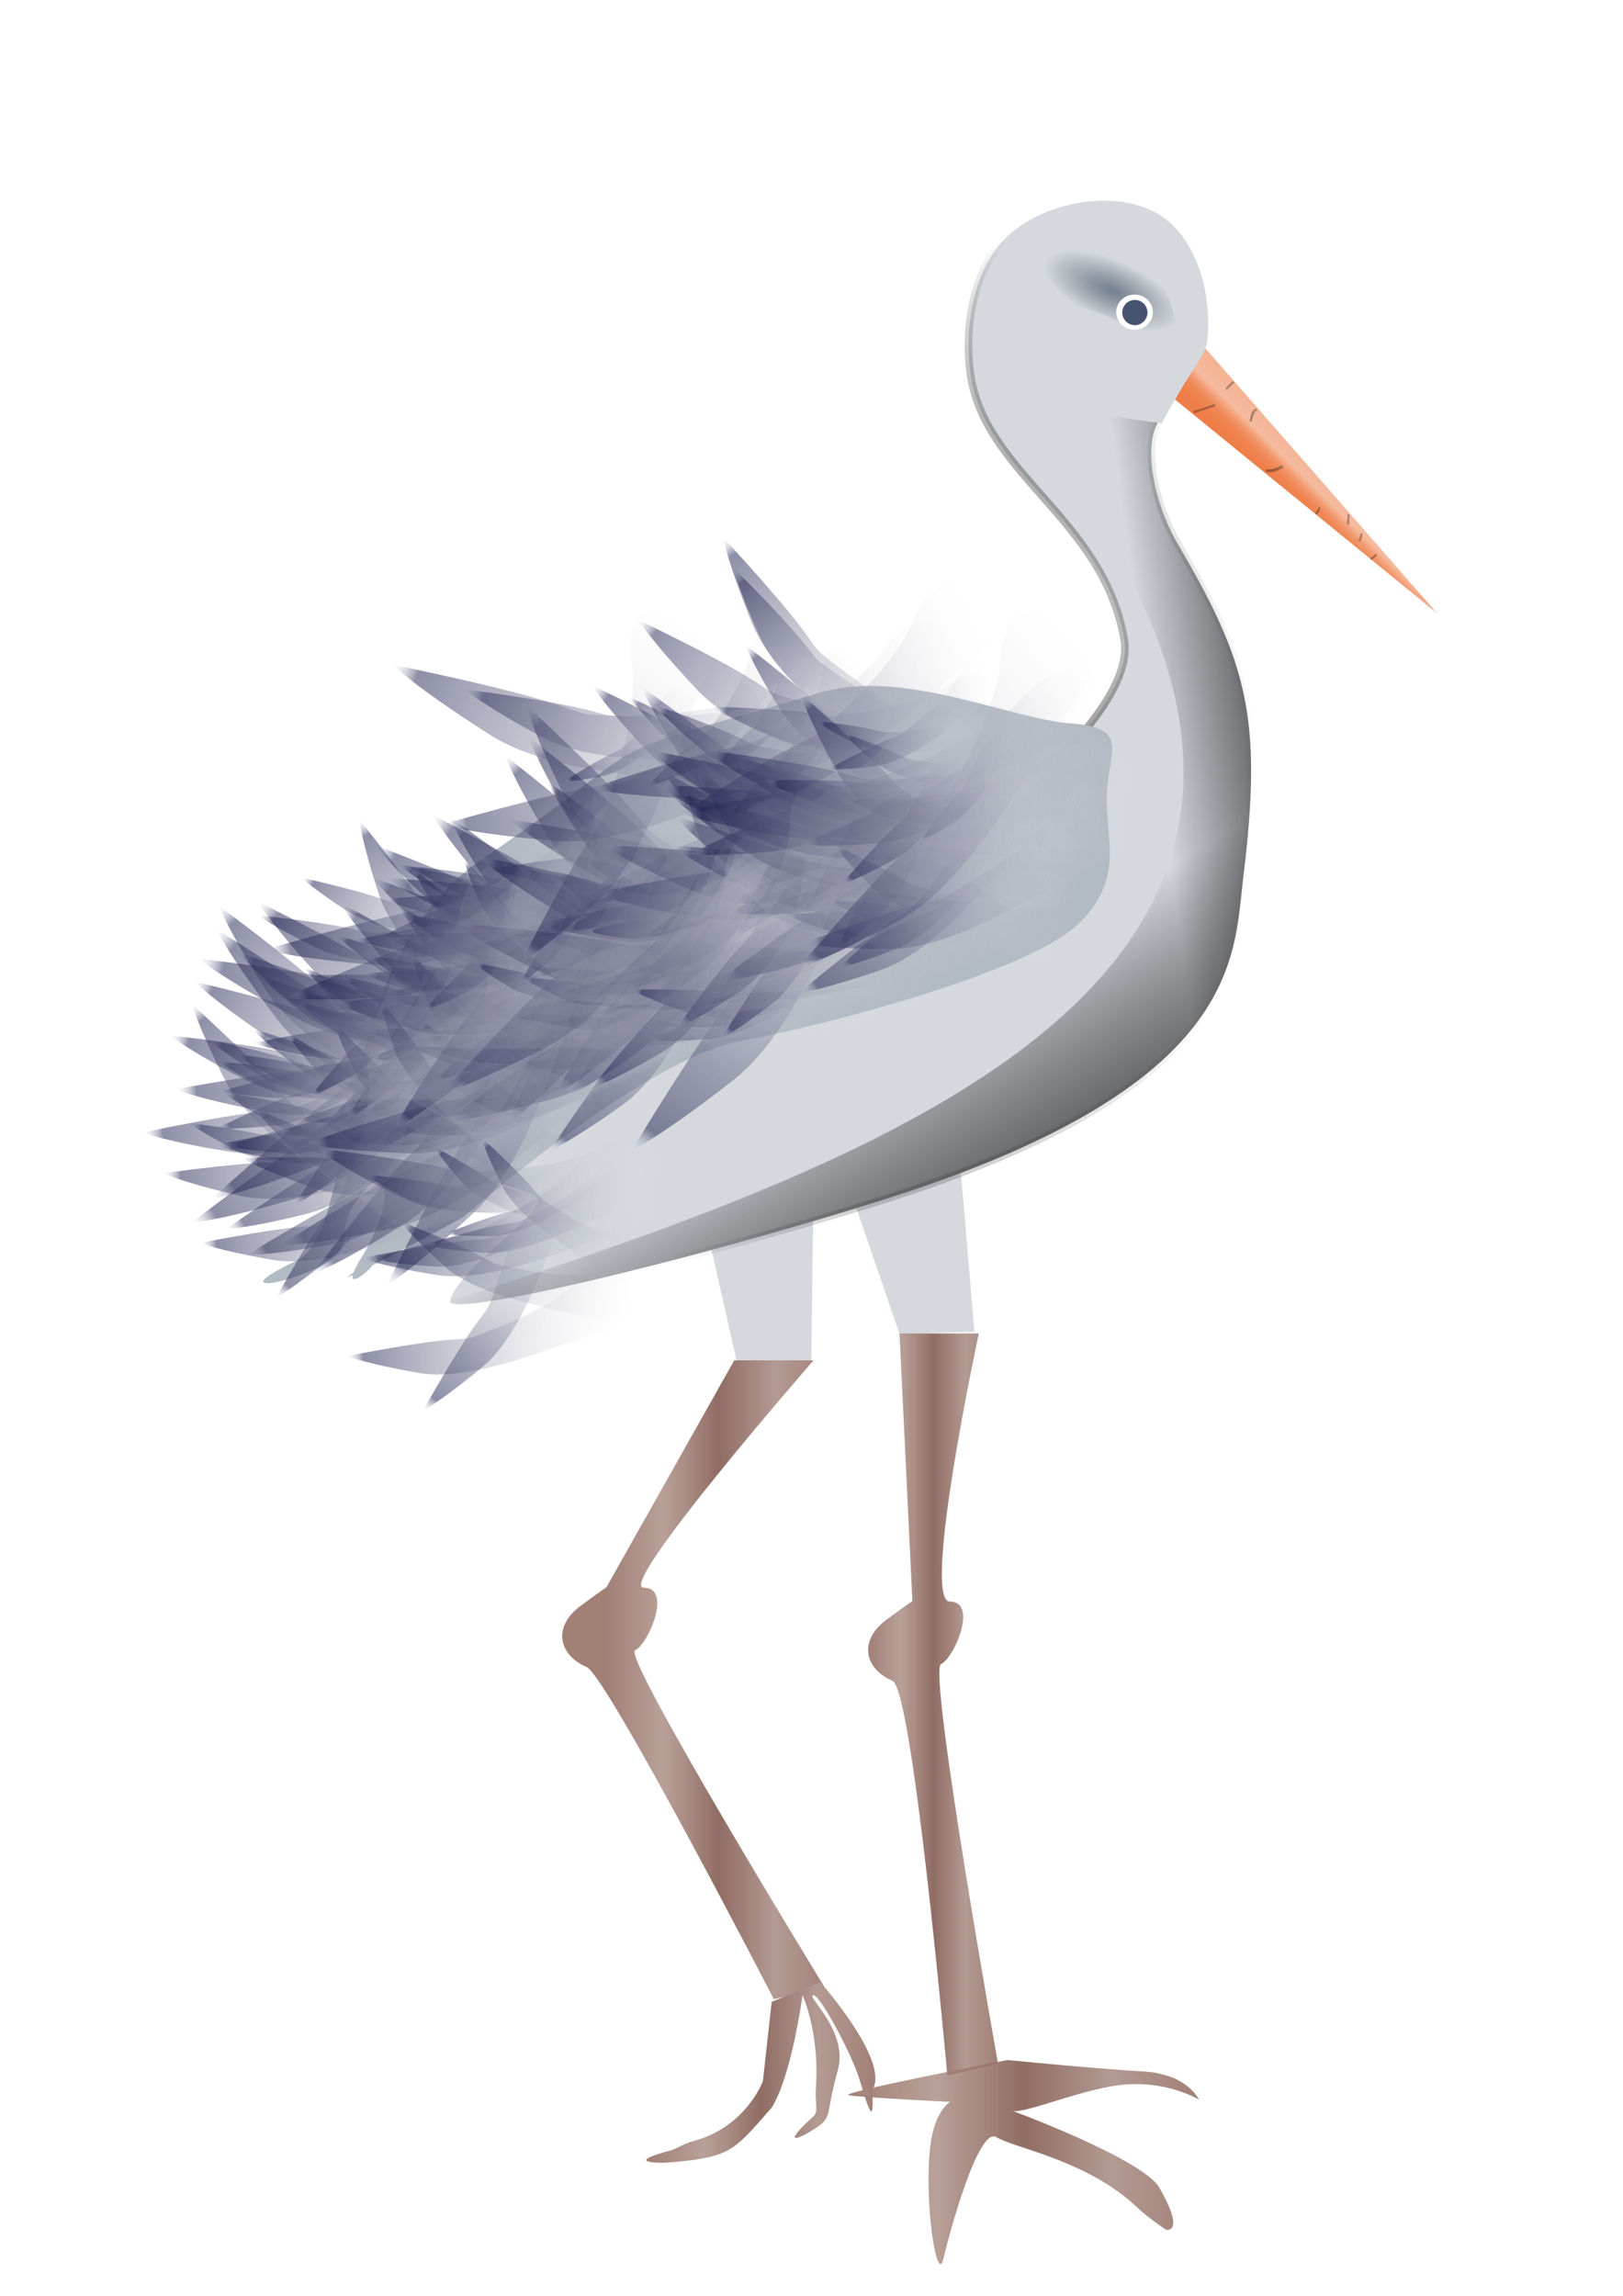 <?xml version="1.0" encoding="UTF-8"?>
<svg version="1.1" viewBox="0 0 744.09 1052.4" xmlns="http://www.w3.org/2000/svg" xmlns:xlink="http://www.w3.org/1999/xlink">
<defs>
<linearGradient id="b">
<stop stop-color="#482626" offset="0"/>
<stop stop-color="#482626" stop-opacity="0" offset="1"/>
</linearGradient>
<linearGradient id="c">
<stop stop-color="#a18076" offset="0"/>
<stop stop-color="#a18076" stop-opacity=".749" offset=".25"/>
<stop stop-color="#906d63" offset=".5"/>
<stop stop-color="#b39a93" offset=".75"/>
<stop stop-color="#a18076" offset="1"/>
</linearGradient>
<linearGradient id="d">
<stop stop-color="#4a4a4a" offset="0"/>
<stop stop-opacity="0" offset="1"/>
</linearGradient>
<radialGradient id="f" cx="410.22" cy="395.73" r="189.34" gradientTransform="matrix(1 0 0 1.35 -24 -188.46)" gradientUnits="userSpaceOnUse" xlink:href="#d"/>
<linearGradient id="v" x1="579.97" x2="519.33" y1="573.26" y2="471.83" gradientTransform="translate(-24,-50)" gradientUnits="userSpaceOnUse" xlink:href="#d"/>
<filter id="af">
<feGaussianBlur stdDeviation="3.571"/>
</filter>
<filter id="ae" color-interpolation-filters="sRGB">
<feGaussianBlur stdDeviation="3.571"/>
</filter>
<linearGradient id="u" x1="639.68" x2="554.18" y1="386.11" y2="397.72" gradientTransform="translate(-24 -50)" gradientUnits="userSpaceOnUse">
<stop stop-color="#131313" offset="0"/>
<stop stop-opacity="0" offset="1"/>
</linearGradient>
<radialGradient id="e" cx="537.13" cy="176.66" r="31.544" gradientTransform="matrix(.982 .396 -.112 .43 2.243 -155.39)" gradientUnits="userSpaceOnUse">
<stop stop-color="#73808f" offset="0"/>
<stop stop-color="#65707d" stop-opacity="0" offset="1"/>
</radialGradient>
<linearGradient id="t" x1="407.77" x2="568.72" y1="1038.5" y2="1038.5" gradientTransform="translate(-18.949 -47.475)" gradientUnits="userSpaceOnUse" xlink:href="#c"/>
<linearGradient id="s" x1="422.02" x2="481.55" y1="831.29" y2="831.29" gradientTransform="translate(-24,-50)" gradientUnits="userSpaceOnUse" xlink:href="#c"/>
<linearGradient id="r" x1="320.32" x2="425.34" y1="1009.9" y2="1009.9" gradientTransform="translate(-24,-60)" gradientUnits="userSpaceOnUse" xlink:href="#c"/>
<linearGradient id="q" x1="301.97" x2="405.07" y1="827.56" y2="827.56" gradientTransform="translate(-24,-50)" gradientUnits="userSpaceOnUse" xlink:href="#c"/>
<linearGradient id="p" x1="588.07" x2="674.25" y1="304.77" y2="217.6" gradientTransform="translate(-24,-50)" gradientUnits="userSpaceOnUse">
<stop stop-color="#ed763d" offset="0"/>
<stop stop-color="#ed763d" stop-opacity=".937" offset=".32"/>
<stop stop-color="#ed763d" stop-opacity=".875" offset=".353"/>
<stop stop-color="#ed763d" stop-opacity=".749" offset=".377"/>
<stop stop-color="#ed763d" stop-opacity=".498" offset=".404"/>
<stop stop-color="#ed763d" offset="1"/>
</linearGradient>
<linearGradient id="o" x1="651.81" x2="655.58" y1="305.1" y2="305.1" gradientTransform="translate(-24,-50)" gradientUnits="userSpaceOnUse" xlink:href="#b"/>
<linearGradient id="n" x1="570.74" x2="581.59" y1="237.3" y2="237.3" gradientTransform="translate(-24,-50)" gradientUnits="userSpaceOnUse" xlink:href="#b"/>
<linearGradient id="m" x1="585.64" x2="590.18" y1="226.69" y2="226.69" gradientTransform="translate(-24,-50)" gradientUnits="userSpaceOnUse" xlink:href="#b"/>
<linearGradient id="l" x1="596.75" x2="600.78" y1="240.45" y2="240.45" gradientTransform="translate(-24,-50)" gradientUnits="userSpaceOnUse" xlink:href="#b"/>
<linearGradient id="k" x1="626.55" x2="629.57" y1="284.01" y2="284.01" gradientTransform="translate(-24,-50)" gradientUnits="userSpaceOnUse" xlink:href="#b"/>
<linearGradient id="j" x1="646.76" x2="648.77" y1="296.26" y2="296.26" gradientTransform="translate(-24,-50)" gradientUnits="userSpaceOnUse" xlink:href="#b"/>
<linearGradient id="i" x1="641.45" x2="642.77" y1="288.06" y2="288.06" gradientTransform="translate(-24,-50)" gradientUnits="userSpaceOnUse" xlink:href="#b"/>
<linearGradient id="h" x1="601.55" x2="608.36" y1="263.94" y2="263.94" gradientTransform="translate(1.515 1.768)" gradientUnits="userSpaceOnUse" xlink:href="#b"/>
<filter id="ad" x="-.44" y="-.605" width="1.879" height="2.209">
<feGaussianBlur stdDeviation="0.509"/>
</filter>
<filter id="ac" x="-.124" y="-.372" width="1.248" height="1.744">
<feGaussianBlur stdDeviation="0.509"/>
</filter>
<filter id="ab" x="-.345" y="-.372" width="1.691" height="1.744">
<feGaussianBlur stdDeviation="0.509"/>
</filter>
<filter id="aa" x="-.403" y="-.22" width="1.806" height="1.44">
<feGaussianBlur stdDeviation="0.509"/>
</filter>
<filter id="z" x="-.605" y="-.44" width="2.209" height="1.879">
<feGaussianBlur stdDeviation="0.509"/>
</filter>
<filter id="y" x="-1.209" y="-.345" width="3.418" height="1.691">
<feGaussianBlur stdDeviation="0.509"/>
</filter>
<filter id="x" x="-3.808" y="-.255" width="8.615" height="1.509">
<feGaussianBlur stdDeviation="0.509"/>
</filter>
<filter id="w" x="-.21" y="-.801" width="1.421" height="2.602">
<feGaussianBlur stdDeviation="0.509"/>
</filter>
<linearGradient id="g" x1="113.14" x2="256.03" y1="780.66" y2="780.66" gradientTransform="translate(-38.286 -255.71)" gradientUnits="userSpaceOnUse">
<stop stop-color="#c7ccdd" stop-opacity="0" offset="0"/>
<stop stop-color="#1c1f4e" stop-opacity=".5" offset=".056"/>
<stop stop-color="#efefef" stop-opacity="0" offset="1"/>
</linearGradient>
</defs>
<path d="m321.47 551.83 51.518-10.102-1.01 81.822h-34.345z" fill="#d5d9de"/>
<path d="m388.14 540.72c24.244 70.711 24.244 70.711 24.244 70.711l34.345-1.01-7.071-83.843z" fill="#d5d9de"/>
<path d="m336.62 623.55-58.589 104.03s-4.041 2.692-12.122 8.726c-12.361 9.229-10.102 22.143 3.03 27.839 9.353 4.057 85.863 152.26 85.863 152.26l23.234-5.5s-92.934-151.7-86.873-154.45c6.061-2.75 17.173-28.68 4.041-28.68s77.782-104.22 77.782-104.22z" fill="url(#q)"/>
<path d="m412.39 611.22 5.9 122.7s-4.041 2.692-12.122 8.726c-12.361 9.229-10.102 22.143 3.03 27.839 9.353 4.057 25.119 180.89 25.119 180.89l23.234-5.5s-32.19-180.33-26.129-183.08c6.061-2.75 17.173-28.68 4.041-28.68s13.293-122.9 13.293-122.9z" fill="url(#s)"/>
<path d="m461.88 944.28c72.731 7.071 61.619 4.041 72.731 7.071s15.152 11.112 15.152 11.112-13.132-8.081-32.325-7.071c-19.193 1.01-48.487 14.142-53.538 12.122-5.051-2.02 59.836 21.627 67.68 35.355 12.122 21.213 3.03 19.193 3.03 19.193s-7.968-5.166-13.132-10.102c-22.861-21.851-56.569-27.274-64.65-32.325-8.081-5.051-21.213 42.426-24.244 55.558-3.03 13.132-9.091-26.264-6.061-51.518 1.974-16.45 9.091-20.203 9.091-20.203s-40.657-2.062-46.467-3.03c-6.061-1.01 72.731-16.162 72.731-16.162z" fill="url(#t)"/>
<path d="m376.02 908.52s30.907 34.835 24.427 48.508c-1.257 2.653 1.914 24.63-6.06-2.754-3.682-12.642-18.407-39.694-21.398-39.694-4.041 0 16.162 16.162 11.112 34.345-5.051 18.183-3.03 20.203-7.071 24.244-3.253 3.253-24.185 15.256-3.866-3.326 2.111-1.93 0.442-6.708 0.836-11.826 2.02-26.264-6.061-43.437-6.061-43.437s-4.957 36.973-14.142 51.518c-17.667 20.049-18.47 22.888-48.487 25.254 0 0-21.789 0.66 2.479-5.738 2.368-0.624 5.321-2.896 10.653-4.364 23.724-6.53 31.315-27.274 31.315-27.274l4.041-36.366z" fill="url(#r)"/>
<path d="m545.73 151.81c-16.162 20.203-18.183 22.223-18.183 22.223l131.32 107.08z" fill="url(#p)"/>
<path d="m530.72 194.01c22.846-39.068 23.24-30.423 23.085-48.253-0.157-18.069-8.202-40.169-24.244-48.487-19.954-10.347-49.761-4.708-66.67 10.102-16.353 14.323-20.767 41.045-18.183 62.629 5.631 47.025 61.282 67.428 70.711 123.24 10.944 64.781-260.62 218.19-301.03 224.25-40.406 6.061 18.183 26.264 30.305 30.305 12.122 4.041-34.345 32.325-38.386 48.487-1.983 7.931 101.68-15.875 197.34-45.928 165.91-52.123 161.8-111.36 166.32-148.02 9.091-73.741 1.744-98.802-30.305-153.54-10.386-17.741-15.509-43.554-8.943-54.783z" fill="#d5d9de" stroke="url(#f)" stroke-width="3.5"/>
<path d="m212.38 557.9s82.832-72.731 127.28-80.812c44.447-8.081 131.32-32.325 153.54-52.528 22.223-20.203 14.142-38.386 14.142-58.589s12.122-32.325-16.162-34.345c-28.284-2.02-76.772-25.393-115.16-14.142-117.18 34.345-64.651 14.828-155.56 76.772-71.779 48.907-54.548 169.71-84.853 183.85-30.305 14.142-8.081 12.122 12.122 2.02 18.288-12.206 3.773-12.14 16.162-30.305 14.142-20.203 18.183 0 2.02 26.264-16.162 26.264 20.203-8.081-2.02 6.061s48.487-24.244 48.487-24.244z" fill="#b2bac3"/>
<path id="a" d="m74.851 537.79c76.415-10.326 45.436 0 76.415-10.326s39.24-20.653 39.24-20.653 14.457-14.457 22.718 0c8.261 14.457 6.196 22.718-14.457 26.848-20.653 4.13-61.958 20.653-88.806 14.457-26.848-6.196-35.109-10.326-35.109-10.326z" fill="url(#g)"/>
<g transform="matrix(.804 0 0 .747 -159.87 -108.81)" fill="#9cb9d9">
<use transform="matrix(1.003 -.04 .04 1.003 262.53 310.97)" width="744.094" height="1052.362" xlink:href="#a"/>
<use transform="matrix(1.127 -.103 .103 1.127 353.48 124.31)" width="744.094" height="1052.362" xlink:href="#a"/>
<use transform="matrix(1.059 .282 -.282 1.059 569.99 109.36)" width="744.094" height="1052.362" xlink:href="#a"/>
<use transform="matrix(1.069 .117 -.117 1.069 477.28 117.94)" width="744.094" height="1052.362" xlink:href="#a"/>
<use transform="matrix(.948 -.039 .039 .948 419.26 202.21)" width="744.094" height="1052.362" xlink:href="#a"/>
<use transform="matrix(1.094 -.047 .047 1.094 405.98 116.77)" width="744.094" height="1052.362" xlink:href="#a"/>
<use transform="matrix(.92 .465 -.465 .92 655.96 171.6)" width="744.094" height="1052.362" xlink:href="#a"/>
<use transform="matrix(.935 .024 -.024 .935 382.72 253.14)" width="744.094" height="1052.362" xlink:href="#a"/>
<use transform="matrix(.867 .135 -.135 .867 417.61 289.64)" width="744.094" height="1052.362" xlink:href="#a"/>
<use transform="matrix(.861 -.038 .038 .861 291.05 340.45)" width="744.094" height="1052.362" xlink:href="#a"/>
<use transform="matrix(.917 .445 -.445 .917 513.36 250.42)" width="744.094" height="1052.362" xlink:href="#a"/>
<use transform="matrix(.848 -.134 .134 .848 189 369.28)" width="744.094" height="1052.362" xlink:href="#a"/>
<use transform="matrix(.943 .36 -.36 .943 441.32 249.61)" width="744.094" height="1052.362" xlink:href="#a"/>
<use transform="matrix(.898 -.323 .323 .898 81.439 379.34)" width="744.094" height="1052.362" xlink:href="#a"/>
<use transform="matrix(.844 .238 -.238 .844 371.76 363.06)" width="744.094" height="1052.362" xlink:href="#a"/>
<use transform="matrix(.881 .258 -.258 .881 406.05 299.23)" width="744.094" height="1052.362" xlink:href="#a"/>
<use transform="matrix(.893 .449 -.449 .893 522.03 230.71)" width="744.094" height="1052.362" xlink:href="#a"/>
<use transform="matrix(.879 .106 -.106 .879 349.11 276.1)" width="744.094" height="1052.362" xlink:href="#a"/>
<use transform="matrix(.866 -.328 .328 .866 173.98 279.75)" width="744.094" height="1052.362" xlink:href="#a"/>
<use transform="matrix(.843 -.268 .268 .843 219.82 281.09)" width="744.094" height="1052.362" xlink:href="#a"/>
<use transform="matrix(1.066 .047 -.047 1.066 363.6 120.54)" width="744.094" height="1052.362" xlink:href="#a"/>
<use transform="matrix(.906 -.172 .172 .906 273.53 238.79)" width="744.094" height="1052.362" xlink:href="#a"/>
<use transform="matrix(.889 .227 -.227 .889 487.59 181.97)" width="744.094" height="1052.362" xlink:href="#a"/>
<use transform="matrix(.932 .335 -.335 .932 536.45 149.55)" width="744.094" height="1052.362" xlink:href="#a"/>
<use transform="matrix(.988 -.361 .361 .988 159.27 228.54)" width="744.094" height="1052.362" xlink:href="#a"/>
<use transform="matrix(.946 -.016 .016 .946 353.39 209.29)" width="744.094" height="1052.362" xlink:href="#a"/>
<use transform="matrix(.981 -.139 .139 .981 261.28 249.49)" width="744.094" height="1052.362" xlink:href="#a"/>
<use transform="matrix(.885 .353 -.353 .885 517.32 242.16)" width="744.094" height="1052.362" xlink:href="#a"/>
<use transform="matrix(1.058 .263 -.263 1.058 437.12 175.97)" width="744.094" height="1052.362" xlink:href="#a"/>
<use transform="matrix(.839 .351 -.351 .839 502.82 268.08)" width="744.094" height="1052.362" xlink:href="#a"/>
<use transform="matrix(1.108 .073 -.073 1.108 362.01 141.6)" width="744.094" height="1052.362" xlink:href="#a"/>
<use transform="matrix(.94 -.05 .05 .94 380.8 177.5)" width="744.094" height="1052.362" xlink:href="#a"/>
<use transform="matrix(.872 .347 -.347 .872 492.06 189.2)" width="744.094" height="1052.362" xlink:href="#a"/>
<use transform="matrix(1.034 .27 -.27 1.034 413.88 130.97)" width="744.094" height="1052.362" xlink:href="#a"/>
<use transform="matrix(.793 -.38 .38 .793 192.19 426.42)" width="744.094" height="1052.362" xlink:href="#a"/>
<use transform="matrix(.988 .105 -.105 .988 354.4 205.05)" width="744.094" height="1052.362" xlink:href="#a"/>
<use transform="matrix(.813 .365 -.365 .813 526.35 255.21)" width="744.094" height="1052.362" xlink:href="#a"/>
<use transform="matrix(.948 -.213 .213 .948 380.77 279.94)" width="744.094" height="1052.362" xlink:href="#a"/>
<use transform="matrix(.846 -.097 .097 .846 462.88 317.34)" width="744.094" height="1052.362" xlink:href="#a"/>
<use transform="matrix(.916 -.293 .293 .916 341.39 313.3)" width="744.094" height="1052.362" xlink:href="#a"/>
<use transform="matrix(.957 .415 -.415 .957 685.32 184.7)" width="744.094" height="1052.362" xlink:href="#a"/>
<use transform="matrix(1.018 .03 -.03 1.018 382.43 234.5)" width="744.094" height="1052.362" xlink:href="#a"/>
<use transform="matrix(1.121 -.252 .252 1.121 200.28 216.08)" width="744.094" height="1052.362" xlink:href="#a"/>
<use transform="matrix(1.037 .066 -.066 1.037 375.93 228.21)" width="744.094" height="1052.362" xlink:href="#a"/>
<use transform="matrix(1.075 .32 -.32 1.075 492.55 175.23)" width="744.094" height="1052.362" xlink:href="#a"/>
<use transform="matrix(1.097 -.111 .111 1.097 253.92 251.34)" width="744.094" height="1052.362" xlink:href="#a"/>
<use transform="matrix(.969 .305 -.305 .969 483.08 264.42)" width="744.094" height="1052.362" xlink:href="#a"/>
<use transform="matrix(.916 .371 -.371 .916 529.14 278.48)" width="744.094" height="1052.362" xlink:href="#a"/>
<use transform="matrix(.903 -.164 .164 .903 236.84 371.5)" width="744.094" height="1052.362" xlink:href="#a"/>
<use transform="matrix(.894 .284 -.284 .894 411.97 313.84)" width="744.094" height="1052.362" xlink:href="#a"/>
</g>
<use transform="matrix(.47 -.368 .368 .47 -54.766 255.87)" width="744.094" height="1052.362" xlink:href="#a"/>
<use transform="matrix(.944 -.721 .721 .944 -309.55 61.237)" width="744.094" height="1052.362" xlink:href="#a"/>
<use transform="matrix(.385 .383 -.383 .385 366.76 162.58)" width="744.094" height="1052.362" xlink:href="#a"/>
<use transform="matrix(.31 -.433 .433 .31 -8.126 355.69)" width="744.094" height="1052.362" xlink:href="#a"/>
<use transform="matrix(1.33 .265 -.265 1.33 219.78 -332.61)" width="744.094" height="1052.362" xlink:href="#a"/>
<use transform="matrix(.461 -.263 .263 .461 115.81 231.06)" width="744.094" height="1052.362" xlink:href="#a"/>
<use transform="matrix(.644 .036 -.036 .644 243.51 54.675)" width="744.094" height="1052.362" xlink:href="#a"/>
<use transform="matrix(1.012 .222 -.222 1.012 305.8 -132.23)" width="744.094" height="1052.362" xlink:href="#a"/>
<use transform="matrix(.974 -.1 .1 .974 140.66 -58.665)" width="744.094" height="1052.362" xlink:href="#a"/>
<use transform="matrix(.859 1.043 -1.043 .859 737.83 -216.81)" width="744.094" height="1052.362" xlink:href="#a"/>
<use transform="matrix(.538 -.316 .316 .538 99.877 161.53)" width="744.094" height="1052.362" xlink:href="#a"/>
<use transform="matrix(.771 .065 -.065 .771 225.83 5.101)" width="744.094" height="1052.362" xlink:href="#a"/>
<use transform="matrix(.894 .332 -.332 .894 379.04 -112.45)" width="744.094" height="1052.362" xlink:href="#a"/>
<use transform="matrix(.327 -.409 .409 .327 28.756 292.68)" width="744.094" height="1052.362" xlink:href="#a"/>
<use transform="matrix(.496 .184 -.184 .496 354.68 131.1)" width="744.094" height="1052.362" xlink:href="#a"/>
<use transform="matrix(.968 -1.196 1.196 .968 -426.02 96.232)" width="744.094" height="1052.362" xlink:href="#a"/>
<use transform="matrix(1.007 1.039 -1.039 1.007 725.62 -281.81)" width="744.094" height="1052.362" xlink:href="#a"/>
<use transform="matrix(.502 .26 -.26 .502 379.62 98.483)" width="744.094" height="1052.362" xlink:href="#a"/>
<use transform="matrix(1.372 .411 -.411 1.372 351.83 -393.03)" width="744.094" height="1052.362" xlink:href="#a"/>
<use transform="matrix(1.181 .52 -.52 1.181 442.39 -275.94)" width="744.094" height="1052.362" xlink:href="#a"/>
<use transform="matrix(1.029 -.545 .545 1.029 -133.39 -61.588)" width="744.094" height="1052.362" xlink:href="#a"/>
<use transform="matrix(.574 .106 -.106 .574 286.86 88.495)" width="744.094" height="1052.362" xlink:href="#a"/>
<use transform="matrix(1.267 -.484 .484 1.267 -92.699 -192.76)" width="744.094" height="1052.362" xlink:href="#a"/>
<use transform="matrix(.973 .162 -.162 .973 344.43 -127.53)" width="744.094" height="1052.362" xlink:href="#a"/>
<use transform="matrix(1.305 .096 -.096 1.305 220.56 -269.49)" width="744.094" height="1052.362" xlink:href="#a"/>
<use transform="matrix(.816 .837 -.837 .816 620.69 -155.1)" width="744.094" height="1052.362" xlink:href="#a"/>
<use transform="matrix(.931 .875 -.875 .931 606.86 -191.96)" width="744.094" height="1052.362" xlink:href="#a"/>
<use transform="matrix(.94 -.662 .662 .94 -168.15 19.003)" width="744.094" height="1052.362" xlink:href="#a"/>
<use transform="matrix(.984 .19 -.19 .984 259.16 -115.74)" width="744.094" height="1052.362" xlink:href="#a"/>
<use transform="matrix(.818 -.973 .973 .818 -324.4 135.79)" width="744.094" height="1052.362" xlink:href="#a"/>
<use transform="matrix(1.139 .811 -.811 1.139 549.13 -299.83)" width="744.094" height="1052.362" xlink:href="#a"/>
<use transform="matrix(.634 .302 -.302 .634 376.37 45.108)" width="744.094" height="1052.362" xlink:href="#a"/>
<use transform="matrix(.381 -.627 .627 .381 -57.232 306.04)" width="744.094" height="1052.362" xlink:href="#a"/>
<use transform="matrix(1.01 -.422 .422 1.01 -37.991 -97.37)" width="744.094" height="1052.362" xlink:href="#a"/>
<use transform="matrix(.574 .544 -.544 .574 500.72 8.695)" width="744.094" height="1052.362" xlink:href="#a"/>
<use transform="matrix(.485 -.531 .531 .485 13.626 209.37)" width="744.094" height="1052.362" xlink:href="#a"/>
<use transform="matrix(1.483 -.212 .212 1.483 -39.541 -304.58)" width="744.094" height="1052.362" xlink:href="#a"/>
<use transform="matrix(1.454 -.019 .019 1.454 64.387 -334.19)" width="744.094" height="1052.362" xlink:href="#a"/>
<use transform="matrix(1.392 .309 -.309 1.392 233.2 -328.95)" width="744.094" height="1052.362" xlink:href="#a"/>
<use transform="matrix(1.309 .036 -.036 1.309 144.11 -244.02)" width="744.094" height="1052.362" xlink:href="#a"/>
<use transform="matrix(.714 -.809 .809 .714 -236.5 204.03)" width="744.094" height="1052.362" xlink:href="#a"/>
<use transform="matrix(.466 -.189 .189 .466 81.793 216.79)" width="744.094" height="1052.362" xlink:href="#a"/>
<use transform="matrix(1.518 -.087 .087 1.518 11.131 -354.08)" width="744.094" height="1052.362" xlink:href="#a"/>
<use transform="matrix(1.369 -.224 .224 1.369 -73.567 -205.35)" width="744.094" height="1052.362" xlink:href="#a"/>
<use transform="matrix(.758 -.8 .8 .758 -279.47 154.05)" width="744.094" height="1052.362" xlink:href="#a"/>
<use transform="matrix(.989 .384 -.384 .989 221.87 -110.65)" width="744.094" height="1052.362" xlink:href="#a"/>
<use transform="matrix(1.355 -.64 .64 1.355 -318.09 -151.41)" width="744.094" height="1052.362" xlink:href="#a"/>
<use transform="matrix(.471 -.184 .184 .471 55.777 245.87)" width="744.094" height="1052.362" xlink:href="#a"/>
<use transform="matrix(.836 -.051 .051 .836 26.061 32.281)" width="744.094" height="1052.362" xlink:href="#a"/>
<use transform="matrix(.475 -.574 .574 .475 -209.16 339.81)" width="744.094" height="1052.362" xlink:href="#a"/>
<use transform="matrix(.961 .477 -.477 .961 293.73 -116.07)" width="744.094" height="1052.362" xlink:href="#a"/>
<use transform="matrix(1.269 -.592 .592 1.269 -284.79 -67.265)" width="744.094" height="1052.362" xlink:href="#a"/>
<use transform="matrix(.753 .022 -.022 .753 129.94 84.213)" width="744.094" height="1052.362" xlink:href="#a"/>
<use transform="matrix(.62 -1.034 1.034 .62 -369.77 259.16)" width="744.094" height="1052.362" xlink:href="#a"/>
<use transform="matrix(.952 .672 -.672 .952 446.33 -148.19)" width="744.094" height="1052.362" xlink:href="#a"/>
<use transform="matrix(.757 -.182 .182 .757 79.408 94.907)" width="744.094" height="1052.362" xlink:href="#a"/>
<use transform="matrix(1.476 -.282 .282 1.476 -47.242 -308.57)" width="744.094" height="1052.362" xlink:href="#a"/>
<use transform="matrix(.496 -.194 .194 .496 116.8 173.96)" width="744.094" height="1052.362" xlink:href="#a"/>
<use transform="matrix(1.129 .616 -.616 1.129 418.89 -265.83)" width="744.094" height="1052.362" xlink:href="#a"/>
<use transform="matrix(.843 -.978 .978 .843 -354.58 109.61)" width="744.094" height="1052.362" xlink:href="#a"/>
<use transform="matrix(1.093 .579 -.579 1.093 400.15 -229.13)" width="744.094" height="1052.362" xlink:href="#a"/>
<use transform="matrix(1.391 -.259 .259 1.391 -88.763 -234)" width="744.094" height="1052.362" xlink:href="#a"/>
<use transform="matrix(1.027 -.451 .451 1.027 -206.14 56.648)" width="744.094" height="1052.362" xlink:href="#a"/>
<use transform="matrix(1.204 -.821 .821 1.204 -434.61 -36.49)" width="744.094" height="1052.362" xlink:href="#a"/>
<use transform="matrix(.563 -.134 .134 .563 22.458 220.89)" width="744.094" height="1052.362" xlink:href="#a"/>
<use transform="matrix(.924 .32 -.32 .924 339.7 -123.46)" width="744.094" height="1052.362" xlink:href="#a"/>
<use transform="matrix(.697 -.933 .933 .697 -299.8 197.41)" width="744.094" height="1052.362" xlink:href="#a"/>
<use transform="matrix(1.058 .874 -.874 1.058 490.15 -208.37)" width="744.094" height="1052.362" xlink:href="#a"/>
<use transform="matrix(.533 .337 -.337 .533 280.88 131.43)" width="744.094" height="1052.362" xlink:href="#a"/>
<use transform="matrix(1.091 .739 -.739 1.091 434.01 -228.74)" width="744.094" height="1052.362" xlink:href="#a"/>
<use transform="matrix(.714 -.012 .012 .714 113.7 114.06)" width="744.094" height="1052.362" xlink:href="#a"/>
<use transform="matrix(.452 .425 -.425 .452 386.95 191.96)" width="744.094" height="1052.362" xlink:href="#a"/>
<use transform="matrix(1.106 -.429 .429 1.106 -150.47 -50.977)" width="744.094" height="1052.362" xlink:href="#a"/>
<use transform="matrix(.639 .06 -.06 .639 152.51 123.99)" width="744.094" height="1052.362" xlink:href="#a"/>
<use transform="matrix(.992 -.73 .73 .992 -199.54 -16.279)" width="744.094" height="1052.362" xlink:href="#a"/>
<use transform="matrix(1.256 .232 -.232 1.256 306.93 -305.48)" width="744.094" height="1052.362" xlink:href="#a"/>
<use transform="matrix(.649 .049 -.049 .649 338.11 66.437)" width="744.094" height="1052.362" xlink:href="#a"/>
<use transform="matrix(.868 -.322 .322 .868 95.882 -28.51)" width="744.094" height="1052.362" xlink:href="#a"/>
<use transform="matrix(.494 .221 -.221 .494 411.4 105.45)" width="744.094" height="1052.362" xlink:href="#a"/>
<use transform="matrix(.637 -.438 .438 .637 101.28 133.73)" width="744.094" height="1052.362" xlink:href="#a"/>
<use transform="matrix(1.396 -.092 .092 1.396 117.74 -334.31)" width="744.094" height="1052.362" xlink:href="#a"/>
<use transform="matrix(1.031 .971 -.971 1.031 739.16 -312.35)" width="744.094" height="1052.362" xlink:href="#a"/>
<use transform="matrix(.471 .082 -.082 .471 389.42 153.41)" width="744.094" height="1052.362" xlink:href="#a"/>
<use transform="matrix(1.012 .579 -.579 1.012 571.17 -242.84)" width="744.094" height="1052.362" xlink:href="#a"/>
<use transform="matrix(.418 -.577 .577 .418 41.26 253.67)" width="744.094" height="1052.362" xlink:href="#a"/>
<use transform="matrix(1.196 .548 -.548 1.196 514.66 -310.03)" width="744.094" height="1052.362" xlink:href="#a"/>
<use transform="matrix(1.142 -.638 .638 1.142 -99.697 -116.38)" width="744.094" height="1052.362" xlink:href="#a"/>
<use transform="matrix(1.282 .288 -.288 1.282 366.08 -323.65)" width="744.094" height="1052.362" xlink:href="#a"/>
<use transform="matrix(1.075 -.246 .246 1.075 155.01 -127.2)" width="744.094" height="1052.362" xlink:href="#a"/>
<use transform="matrix(.569 .357 -.357 .569 532.22 54.839)" width="744.094" height="1052.362" xlink:href="#a"/>
<use transform="matrix(.611 .078 -.078 .611 384.16 31.812)" width="744.094" height="1052.362" xlink:href="#a"/>
<use transform="matrix(.661 .696 -.696 .661 644.55 -55.563)" width="744.094" height="1052.362" xlink:href="#a"/>
<use transform="matrix(.774 -.211 .211 .774 161.68 17.805)" width="744.094" height="1052.362" xlink:href="#a"/>
<use transform="matrix(.355 -.357 .357 .355 202.79 221.53)" width="744.094" height="1052.362" xlink:href="#a"/>
<use transform="matrix(.905 -.569 .569 .905 -7.368 11.022)" width="744.094" height="1052.362" xlink:href="#a"/>
<use transform="matrix(1.25 .473 -.473 1.25 474.69 -366.15)" width="744.094" height="1052.362" xlink:href="#a"/>
<use transform="matrix(.486 -.595 .595 .486 -25.499 259.02)" width="744.094" height="1052.362" xlink:href="#a"/>
<use transform="matrix(.559 -.323 .323 .559 78.985 153.86)" width="744.094" height="1052.362" xlink:href="#a"/>
<use transform="matrix(.278 .466 -.466 .278 544.36 176.92)" width="744.094" height="1052.362" xlink:href="#a"/>
<use transform="matrix(.468 -.574 .574 .468 -42.698 250.6)" width="744.094" height="1052.362" xlink:href="#a"/>
<use transform="matrix(1.412 -.265 .265 1.412 1.7 -282)" width="744.094" height="1052.362" xlink:href="#a"/>
<use transform="matrix(1.047 -.102 .102 1.047 113.1 -131.64)" width="744.094" height="1052.362" xlink:href="#a"/>
<use transform="matrix(.749 -.586 .586 .749 -96.876 107.22)" width="744.094" height="1052.362" xlink:href="#a"/>
<use transform="matrix(.499 -.369 .369 .499 51.258 213.3)" width="744.094" height="1052.362" xlink:href="#a"/>
<use transform="matrix(1.442 .12 -.12 1.442 132.18 -355.38)" width="744.094" height="1052.362" xlink:href="#a"/>
<use transform="matrix(.959 -.077 .077 .959 116.93 -45.652)" width="744.094" height="1052.362" xlink:href="#a"/>
<use transform="matrix(.881 .118 -.118 .881 190.02 -7.937)" width="744.094" height="1052.362" xlink:href="#a"/>
<use transform="matrix(1.242 -.679 .679 1.242 -254.33 -102.75)" width="744.094" height="1052.362" xlink:href="#a"/>
<use transform="matrix(.687 .547 -.547 .687 425.09 3.995)" width="744.094" height="1052.362" xlink:href="#a"/>
<use transform="matrix(1.387 -.571 .571 1.387 -234.6 -189.51)" width="744.094" height="1052.362" xlink:href="#a"/>
<use transform="matrix(.399 .582 -.582 .399 471.75 178.47)" width="744.094" height="1052.362" xlink:href="#a"/>
<use transform="matrix(.793 -1.191 1.191 .793 -522.45 251.82)" width="744.094" height="1052.362" xlink:href="#a"/>
<use transform="matrix(.632 -.164 .164 .632 33.531 157.55)" width="744.094" height="1052.362" xlink:href="#a"/>
<use transform="matrix(.646 -.651 .651 .646 -225.91 228.61)" width="744.094" height="1052.362" xlink:href="#a"/>
<use transform="matrix(.484 -.415 .415 .484 -75.231 274.17)" width="744.094" height="1052.362" xlink:href="#a"/>
<use transform="matrix(.931 -.477 .477 .931 -222.51 98.359)" width="744.094" height="1052.362" xlink:href="#a"/>
<use transform="matrix(.433 .314 -.314 .433 268.36 217.6)" width="744.094" height="1052.362" xlink:href="#a"/>
<use transform="matrix(.687 .383 -.383 .687 270.84 109.9)" width="744.094" height="1052.362" xlink:href="#a"/>
<use transform="matrix(.932 -.053 .053 .932 -6.524 72.472)" width="744.094" height="1052.362" xlink:href="#a"/>
<use transform="matrix(1.149 -.081 .081 1.149 -64.097 -92.753)" width="744.094" height="1052.362" xlink:href="#a"/>
<use transform="matrix(.735 -.112 .112 .735 11.756 131.8)" width="744.094" height="1052.362" xlink:href="#a"/>
<use transform="matrix(.758 -.124 .124 .758 -19.918 126.82)" width="744.094" height="1052.362" xlink:href="#a"/>
<use transform="matrix(.946 -.949 .949 .946 -438.01 146.31)" width="744.094" height="1052.362" xlink:href="#a"/>
<use transform="matrix(.487 -.606 .606 .487 -203.69 296.81)" width="744.094" height="1052.362" xlink:href="#a"/>
<use transform="matrix(.818 .259 -.259 .818 246 -21.804)" width="744.094" height="1052.362" xlink:href="#a"/>
<use transform="matrix(.499 .83 -.83 .499 573.78 45.232)" width="744.094" height="1052.362" xlink:href="#a"/>
<use transform="matrix(1.222 -.056 .056 1.222 -41.187 -153.68)" width="744.094" height="1052.362" xlink:href="#a"/>
<use transform="matrix(.662 .155 -.155 .662 133.92 118.91)" width="744.094" height="1052.362" xlink:href="#a"/>
<use transform="matrix(.429 -.303 .303 .429 3.701 287.83)" width="744.094" height="1052.362" xlink:href="#a"/>
<use transform="matrix(.484 .066 -.066 .484 187.82 214.44)" width="744.094" height="1052.362" xlink:href="#a"/>
<use transform="matrix(.413 .503 -.503 .413 393.04 209.76)" width="744.094" height="1052.362" xlink:href="#a"/>
<use transform="matrix(.959 -.063 .063 .959 -7.282 13.811)" width="744.094" height="1052.362" xlink:href="#a"/>
<use transform="matrix(.563 -.738 .738 .563 -312.44 347.17)" width="744.094" height="1052.362" xlink:href="#a"/>
<use transform="matrix(1.211 -.687 .687 1.211 -372.29 -39.419)" width="744.094" height="1052.362" xlink:href="#a"/>
<use transform="matrix(.618 .246 -.246 .618 222.2 108.22)" width="744.094" height="1052.362" xlink:href="#a"/>
<use transform="matrix(.665 .797 -.797 .665 466.96 43.093)" width="744.094" height="1052.362" xlink:href="#a"/>
<use transform="matrix(1.264 -.242 .242 1.264 -84.852 -137.59)" width="744.094" height="1052.362" xlink:href="#a"/>
<use transform="matrix(1.106 .044 -.044 1.106 93.395 -138.77)" width="744.094" height="1052.362" xlink:href="#a"/>
<use transform="matrix(.297 -.407 .407 .297 -2.514 321.33)" width="744.094" height="1052.362" xlink:href="#a"/>
<use transform="matrix(1.093 -.927 .927 1.093 -377.68 -17.248)" width="744.094" height="1052.362" xlink:href="#a"/>
<use transform="matrix(.74 -.907 .907 .74 -363.17 187.73)" width="744.094" height="1052.362" xlink:href="#a"/>
<use transform="matrix(.469 -.046 .046 .469 209.05 177.96)" width="744.094" height="1052.362" xlink:href="#a"/>
<use transform="matrix(.547 .114 -.114 .547 260 145.35)" width="744.094" height="1052.362" xlink:href="#a"/>
<use transform="matrix(1.069 .273 -.273 1.069 144.84 -120.74)" width="744.094" height="1052.362" xlink:href="#a"/>
<use transform="matrix(.954 .108 -.108 .954 97.456 9.63)" width="744.094" height="1052.362" xlink:href="#a"/>
<use transform="matrix(.873 .857 -.857 .873 495.99 -118.38)" width="744.094" height="1052.362" xlink:href="#a"/>
<use transform="matrix(.442 -.357 .357 .442 -30.909 252.08)" width="744.094" height="1052.362" xlink:href="#a"/>
<use transform="matrix(1.331 .294 -.294 1.331 266.06 -314.73)" width="744.094" height="1052.362" xlink:href="#a"/>
<use transform="matrix(.73 .238 -.238 .73 257.52 8.104)" width="744.094" height="1052.362" xlink:href="#a"/>
<use transform="matrix(.33 .534 -.534 .33 437.01 241.06)" width="744.094" height="1052.362" xlink:href="#a"/>
<use transform="matrix(.441 -.403 .403 .441 -107.6 295.54)" width="744.094" height="1052.362" xlink:href="#a"/>
<use transform="matrix(1.453 .382 -.382 1.453 187.71 -370.63)" width="744.094" height="1052.362" xlink:href="#a"/>
<use transform="matrix(1.239 -.371 .371 1.239 -161.49 -181.25)" width="744.094" height="1052.362" xlink:href="#a"/>
<use transform="matrix(.754 -.058 .058 .754 74.669 29.773)" width="744.094" height="1052.362" xlink:href="#a"/>
<use transform="matrix(1.422 -.214 .214 1.422 -99.809 -313.45)" width="744.094" height="1052.362" xlink:href="#a"/>
<use transform="matrix(.31 .433 -.433 .31 422.47 194.8)" width="744.094" height="1052.362" xlink:href="#a"/>
<use transform="matrix(.522 .167 -.167 .522 268.02 148.15)" width="744.094" height="1052.362" xlink:href="#a"/>
<use transform="matrix(.623 .441 -.441 .623 494.56 -14.516)" width="744.094" height="1052.362" xlink:href="#a"/>
<use transform="matrix(.382 -.326 .326 .382 121.02 173.19)" width="744.094" height="1052.362" xlink:href="#a"/>
<use transform="matrix(.516 .33 -.33 .516 427.56 17.354)" width="744.094" height="1052.362" xlink:href="#a"/>
<use transform="matrix(.932 .616 -.616 .932 532.97 -233.21)" width="744.094" height="1052.362" xlink:href="#a"/>
<use transform="matrix(.514 -.393 .393 .514 46.668 113.67)" width="744.094" height="1052.362" xlink:href="#a"/>
<use transform="matrix(.968 .641 -.641 .968 565.06 -284.34)" width="744.094" height="1052.362" xlink:href="#a"/>
<use transform="matrix(.903 .15 -.15 .903 339.38 -172.91)" width="744.094" height="1052.362" xlink:href="#a"/>
<use transform="matrix(.629 .641 -.641 .629 639.48 -90.563)" width="744.094" height="1052.362" xlink:href="#a"/>
<use transform="matrix(.501 -.459 .459 .501 49.055 139.83)" width="744.094" height="1052.362" xlink:href="#a"/>
<use transform="matrix(.567 .745 -.745 .567 694.59 -100.29)" width="744.094" height="1052.362" xlink:href="#a"/>
<use transform="matrix(.643 .92 -.92 .643 778.24 -168.2)" width="744.094" height="1052.362" xlink:href="#a"/>
<use transform="matrix(.709 -1.017 1.017 .709 -361.21 136.01)" width="744.094" height="1052.362" xlink:href="#a"/>
<use transform="matrix(1.096 .301 -.301 1.096 292.88 -296.01)" width="744.094" height="1052.362" xlink:href="#a"/>
<use transform="matrix(1.408 -.203 .203 1.408 -11.968 -364.04)" width="744.094" height="1052.362" xlink:href="#a"/>
<use transform="matrix(1.423 .501 -.501 1.423 343.04 -498.09)" width="744.094" height="1052.362" xlink:href="#a"/>
<use transform="matrix(.447 -.204 .204 .447 115.22 133.16)" width="744.094" height="1052.362" xlink:href="#a"/>
<use transform="matrix(1.236 -.23 .23 1.236 54.458 -286.13)" width="744.094" height="1052.362" xlink:href="#a"/>
<use transform="matrix(.741 .377 -.377 .741 447.18 -103.68)" width="744.094" height="1052.362" xlink:href="#a"/>
<use transform="matrix(1.05 -.496 .496 1.05 -32.04 -154.99)" width="744.094" height="1052.362" xlink:href="#a"/>
<use transform="matrix(.456 .233 -.233 .456 478.29 73.474)" width="744.094" height="1052.362" xlink:href="#a"/>
<use transform="matrix(.902 -.277 .277 .902 150.97 -77.295)" width="744.094" height="1052.362" xlink:href="#a"/>
<use transform="matrix(1.056 -.948 .948 1.056 -223.04 -53.023)" width="744.094" height="1052.362" xlink:href="#a"/>
<use transform="matrix(1.24 .466 -.466 1.24 463.36 -338.94)" width="744.094" height="1052.362" xlink:href="#a"/>
<use transform="matrix(.568 -.21 .21 .568 223.92 62.868)" width="744.094" height="1052.362" xlink:href="#a"/>
<use transform="matrix(.509 .131 -.131 .509 406.65 46.943)" width="744.094" height="1052.362" xlink:href="#a"/>
<use transform="matrix(1.221 .417 -.417 1.221 430.18 -344.13)" width="744.094" height="1052.362" xlink:href="#a"/>
<use transform="matrix(.678 .772 -.772 .678 731.37 -104.53)" width="744.094" height="1052.362" xlink:href="#a"/>
<use transform="matrix(1.218 .333 -.333 1.218 410.85 -336.26)" width="744.094" height="1052.362" xlink:href="#a"/>
<use transform="matrix(.837 .104 -.104 .837 343.38 -100.29)" width="744.094" height="1052.362" xlink:href="#a"/>
<use transform="matrix(1.401 -.087 .087 1.401 158.65 -374.78)" width="744.094" height="1052.362" xlink:href="#a"/>
<use transform="matrix(1.506 .29 -.29 1.506 343.27 -472.08)" width="744.094" height="1052.362" xlink:href="#a"/>
<use transform="matrix(.988 -.324 .324 .988 67.815 -115.57)" width="744.094" height="1052.362" xlink:href="#a"/>
<use transform="matrix(.529 -.465 .465 .529 96.033 155.68)" width="744.094" height="1052.362" xlink:href="#a"/>
<use transform="matrix(.627 -.658 .658 .627 -90.755 183.49)" width="744.094" height="1052.362" xlink:href="#a"/>
<use transform="matrix(.611 .072 -.072 .611 282.47 119.66)" width="744.094" height="1052.362" xlink:href="#a"/>
<use transform="matrix(1.162 .387 -.387 1.162 340.18 -261.35)" width="744.094" height="1052.362" xlink:href="#a"/>
<use transform="matrix(.712 -.67 .67 .712 -142.73 166.18)" width="744.094" height="1052.362" xlink:href="#a"/>
<use transform="matrix(.563 -.134 .134 .563 89.781 272.76)" width="744.094" height="1052.362" xlink:href="#a"/>
<use transform="matrix(.433 .314 -.314 .433 335.69 269.47)" width="744.094" height="1052.362" xlink:href="#a"/>
<use transform="matrix(.687 .383 -.383 .687 338.17 161.77)" width="744.094" height="1052.362" xlink:href="#a"/>
<use transform="matrix(.932 -.053 .053 .932 60.799 124.34)" width="744.094" height="1052.362" xlink:href="#a"/>
<use transform="matrix(.735 -.112 .112 .735 79.079 183.67)" width="744.094" height="1052.362" xlink:href="#a"/>
<use transform="matrix(.758 -.124 .124 .758 47.406 178.69)" width="744.094" height="1052.362" xlink:href="#a"/>
<use transform="matrix(.662 .155 -.155 .662 201.25 170.77)" width="744.094" height="1052.362" xlink:href="#a"/>
<use transform="matrix(.413 .503 -.503 .413 460.36 261.62)" width="744.094" height="1052.362" xlink:href="#a"/>
<use transform="matrix(.959 -.063 .063 .959 60.042 65.678)" width="744.094" height="1052.362" xlink:href="#a"/>
<use transform="matrix(.563 -.738 .738 .563 -245.12 399.04)" width="744.094" height="1052.362" xlink:href="#a"/>
<use transform="matrix(1.069 .273 -.273 1.069 212.17 -68.876)" width="744.094" height="1052.362" xlink:href="#a"/>
<path transform="matrix(1.355 0 0 1.355 -237.57 -145.17)" d="m603.57 266.21c2.193 0.979 4.964-1.079 5.808-1.263" fill="url(#h)" filter="url(#w)" opacity=".531" stroke="#000" stroke-width="1px"/>
<path d="m618.2 235.66c0.224 1.509-0.166 3.156-0.253 4.798" fill="url(#i)" filter="url(#x)" opacity=".531" stroke="#000" stroke-width="1px"/>
<path d="m624.27 244.5c-0.183 1.362-0.67 2.346-1.01 3.535" fill="url(#j)" filter="url(#y)" opacity=".531" stroke="#000" stroke-width="1px"/>
<path d="m603.05 235.4c1.472-0.42 1.375-1.891 2.02-2.778" fill="url(#k)" filter="url(#z)" opacity=".531" stroke="#000" stroke-width="1px"/>
<path d="m576.28 187.67c-2.871 0.891-2.06 3.777-3.03 5.556" fill="url(#l)" filter="url(#aa)" opacity=".531" stroke="#000" stroke-width="1px"/>
<path d="m565.68 175.05c-1.359 0.886-2.357 2.188-3.535 3.283" fill="url(#m)" filter="url(#ab)" opacity=".531" stroke="#000" stroke-width="1px"/>
<path d="m547.24 188.94c3.461-1.08 6.573-2.143 9.849-3.283" fill="url(#n)" filter="url(#ac)" opacity=".531" stroke="#000" stroke-width="1px"/>
<path d="m628.31 256.11c1.316-0.131 1.823-1.325 2.778-2.02" fill="url(#o)" filter="url(#ad)" opacity=".531" stroke="#000" stroke-width="1px"/>
<path d="m530.72 194.01c22.846-39.068 23.24-30.423 23.085-48.253-0.157-18.069-8.202-40.169-24.244-48.487-8.675 59.145-42.375 99.043-5.338 180.35 80.995 177.81-119.98 255.49-317.91 318.67-1.983 7.931 101.68-15.875 197.34-45.928 165.91-52.123 161.8-111.36 166.32-148.02 9.091-73.741 1.744-98.802-30.305-153.54-10.386-17.741-15.509-43.554-8.943-54.783z" fill="url(#v)" filter="url(#af)"/>
<path d="m530.72 194.01c22.846-39.068 18.24-29.709 18.085-47.538-0.157-18.069-9.631-36.597-25.672-44.916-8.675 59.145-35.947 94.757 1.09 176.06 80.995 177.81-119.98 255.49-317.91 318.67-1.983 7.931 101.68-15.875 197.34-45.928 165.91-52.123 161.8-111.36 166.32-148.02 9.091-73.741 1.744-98.802-30.305-153.54-10.386-17.741-15.509-43.554-8.943-54.783z" fill="url(#u)" filter="url(#ae)"/>
<path d="m532.53 194.01c21.063-37.974 21.426-29.571 21.283-46.901-0.145-17.563-7.562-39.044-22.351-47.129-18.396-10.058-45.877-4.576-61.466 9.819-15.076 13.922-19.146 39.896-16.763 60.876 0 0 17.427 15.689 79.297 23.337z" fill="#d5d9de"/>
<path d="m472.49 114.07s19.737-8.912 37.679-3.819 21.232 16.55 24.521 23.765c3.289 7.214 3.289 12.731 5.981 17.399s14.653 8.912-2.691 5.092-16.447-5.517-30.203-11.458c-13.756-5.941-10.466-1.273-20.634-10.609-10.167-9.336-14.653-20.37-14.653-20.37z" fill="url(#e)"/>
<path transform="matrix(.693 0 0 .693 143.18 14.778)" d="m556.09 185.15a12.122 11.617 0 1 1-24.244 0 12.122 11.617 0 1 1 24.244 0z" fill="#fff"/>
<path transform="matrix(.693 0 0 .693 144.56 14.778)" d="m550.53 185.4a8.334 8.334 0 1 1-16.668 0 8.334 8.334 0 1 1 16.668 0z" fill="#46536f"/>
</svg>
